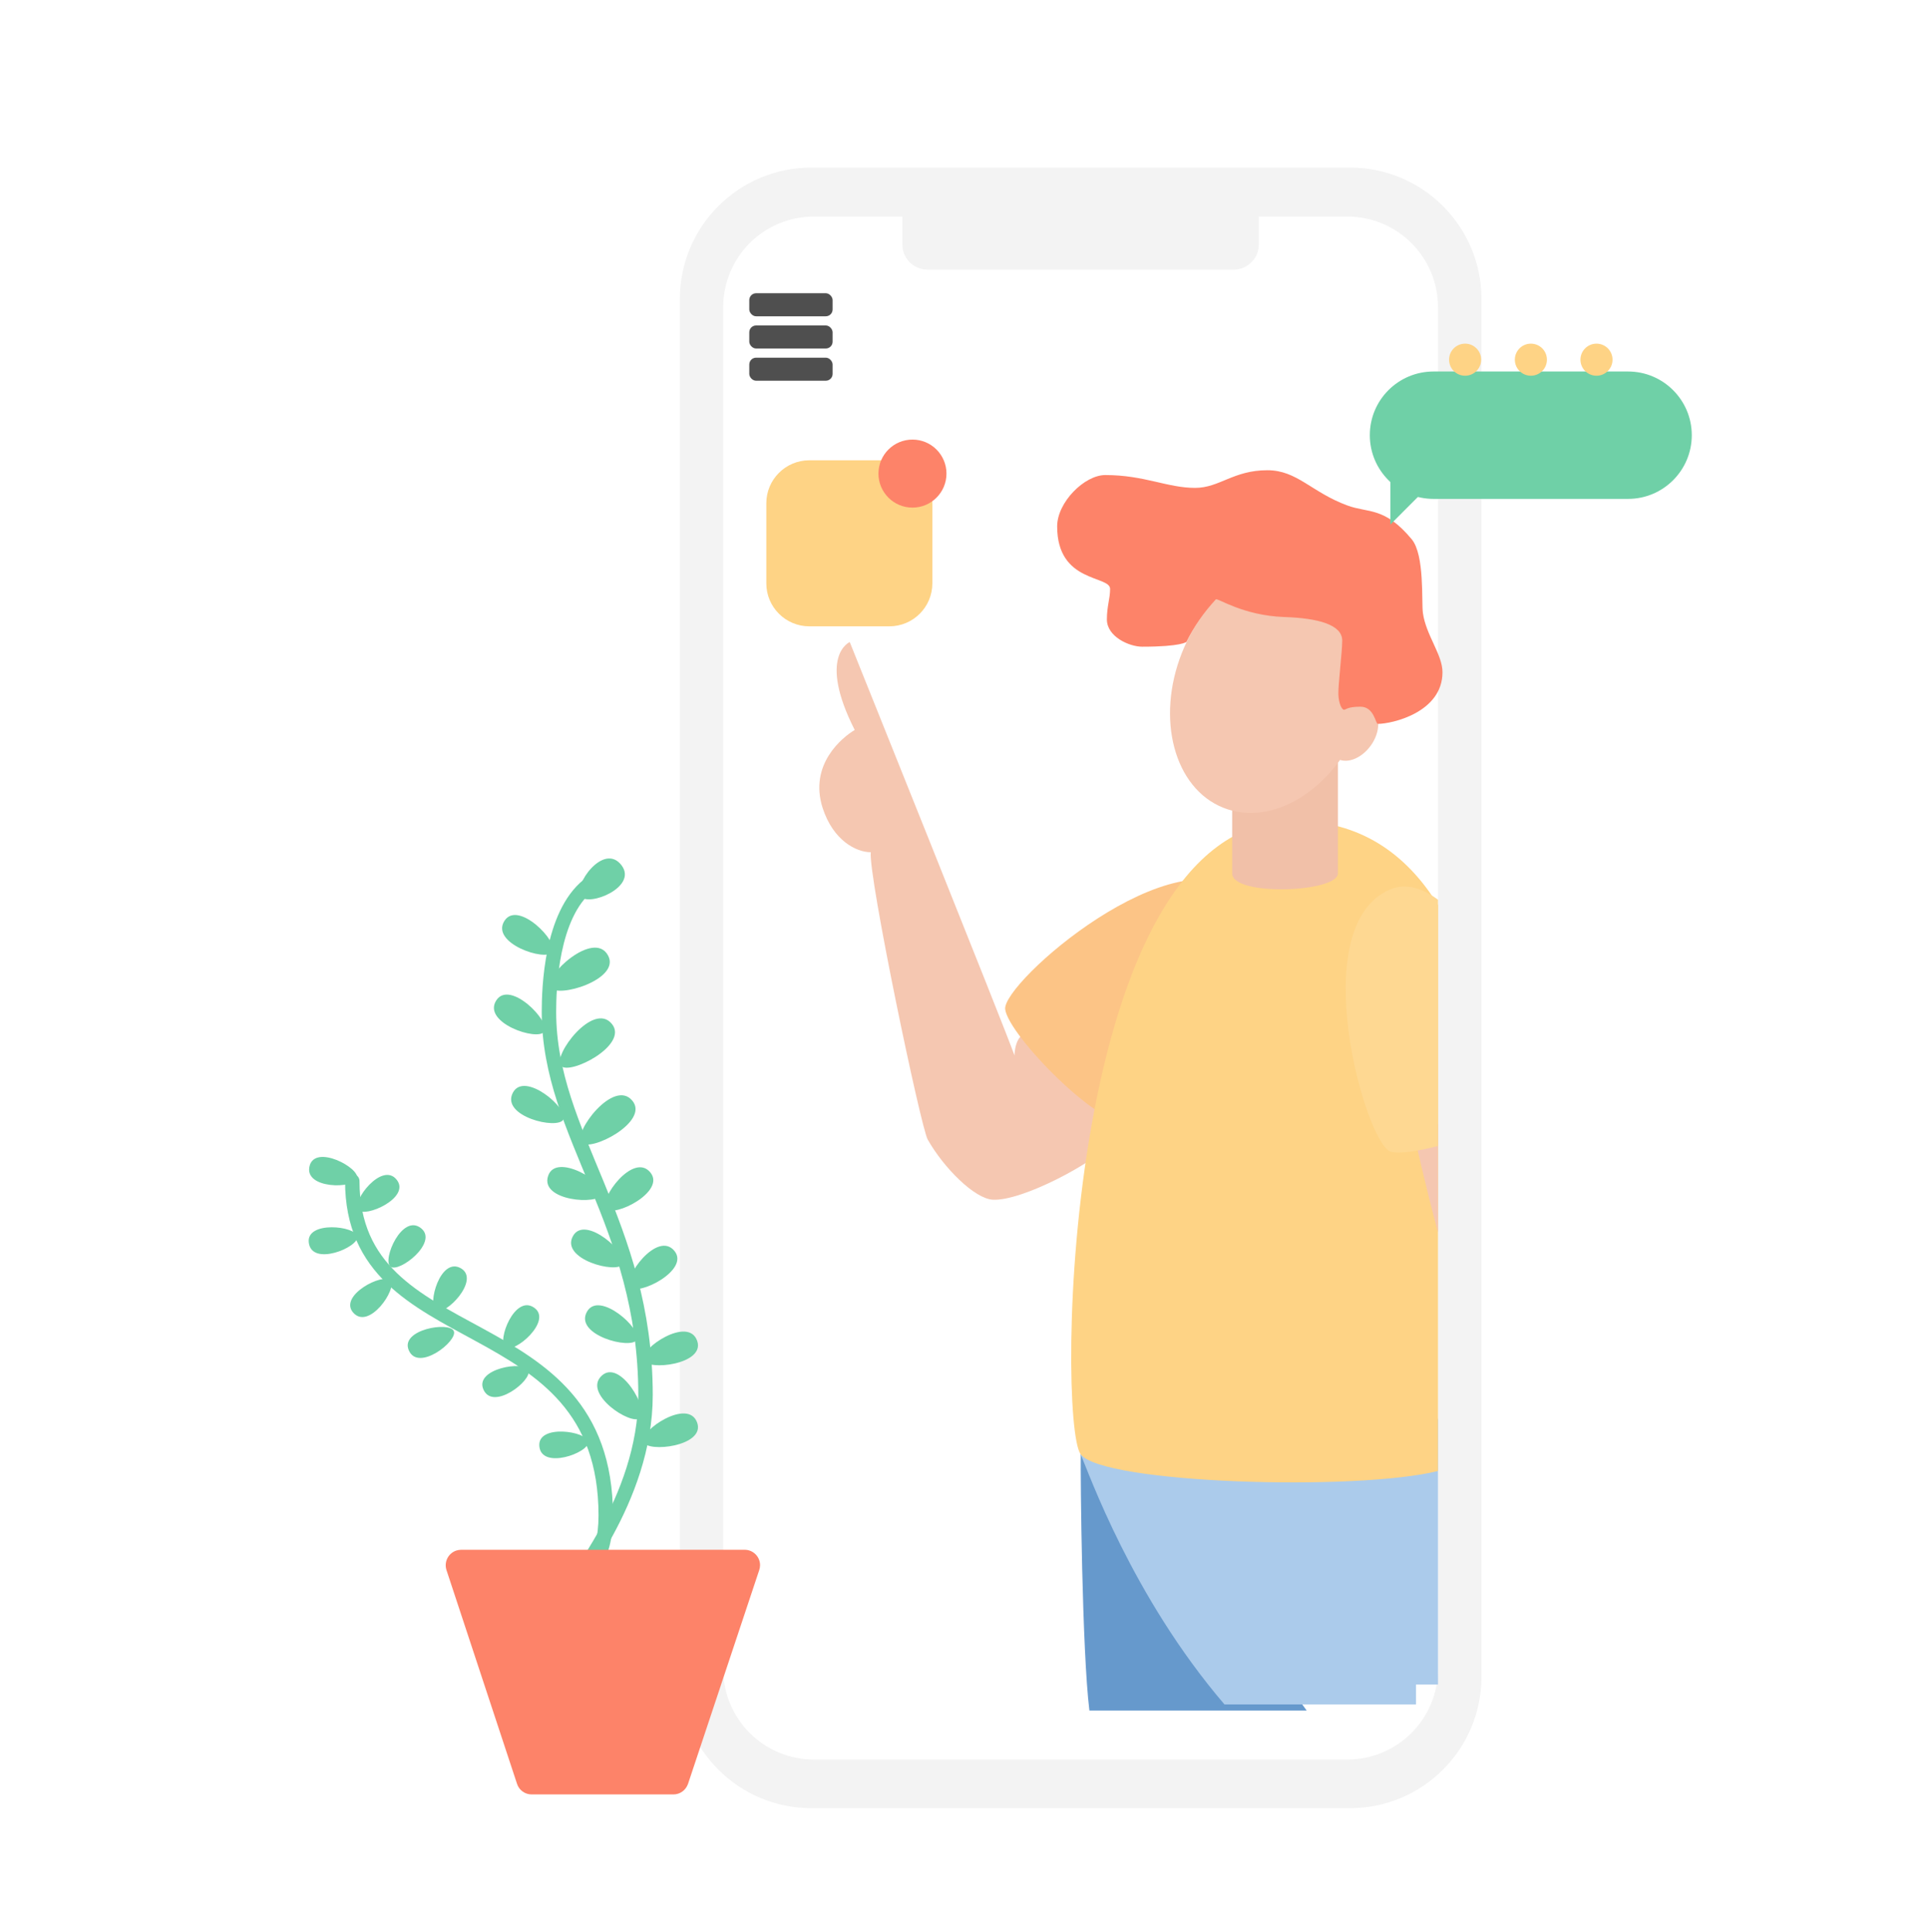 <?xml version="1.0" encoding="UTF-8"?> <svg xmlns="http://www.w3.org/2000/svg" width="497" height="498" viewBox="0 0 497 498" fill="none"> <g clip-path="url(#clip0)"> <g filter="url(#filter0_d)"> <path d="M370.686 233.273V410.139C370.686 423.083 360.224 433.545 347.281 433.545H209.824C196.88 433.545 186.418 423.083 186.418 410.139V59.219C186.418 46.276 196.88 35.813 209.824 35.813H347.281C360.224 35.813 370.686 46.276 370.686 59.219V233.273Z" fill="white"></path> <path d="M239.102 26.55H318.004C321.601 26.55 324.496 29.445 324.496 33.042V43.008C324.496 46.606 321.601 49.501 318.004 49.501H239.102C235.505 49.501 232.61 46.606 232.61 43.008V33.042C232.61 29.486 235.505 26.55 239.102 26.55Z" fill="#F3F3F3"></path> <path d="M348.026 23.2H209.122C190.43 23.2 175.254 38.377 175.254 57.068V412.207C175.254 430.898 190.43 446.075 209.122 446.075H348.026C366.718 446.075 381.894 430.898 381.894 412.207V57.068C381.894 38.377 366.718 23.2 348.026 23.2ZM370.688 410.139C370.688 423.083 360.225 433.545 347.282 433.545H209.825C196.881 433.545 186.419 423.083 186.419 410.139V59.219C186.419 46.275 196.881 35.813 209.825 35.813H347.282C360.225 35.813 370.688 46.275 370.688 59.219V410.139Z" fill="#F3F3F3"></path> <rect x="193.152" y="55.586" width="21.476" height="5.943" rx="1.758" fill="#4F4F4F"></rect> <rect x="193.152" y="63.892" width="21.476" height="5.943" rx="1.758" fill="#4F4F4F"></rect> <rect x="193.152" y="72.197" width="21.476" height="5.943" rx="1.758" fill="#4F4F4F"></rect> </g> <path d="M336.86 440.947L306.466 398.85C306.466 398.85 289.346 375.196 278.594 374.783C278.511 380.986 278.925 425.481 280.827 440.906H336.86V440.947Z" fill="#6699CC"></path> <path d="M365.063 434.207H370.687V365.726L323.296 357.869L278.553 374.824C280.662 379.621 291.786 411.463 315.646 439.335H365.022V434.207H365.063Z" fill="#ABCBEB"></path> <path d="M265.361 266.231C261.515 266.149 261.515 272.062 261.515 272.062C259.654 266.521 219.046 165.496 219.046 165.496C219.046 165.496 210.651 169.052 220.328 188.157C217.185 190.018 208.46 197.007 212.057 208.255C214.787 216.691 220.741 219.668 224.463 219.668C223.843 225.995 237.365 290.63 239.143 293.731C243.279 301.051 251.26 309.032 255.974 309.238C263.5 309.611 282.026 299.727 286.616 294.558C291.207 289.389 272.598 266.356 265.361 266.231Z" fill="#F5C7B1"></path> <path d="M321.271 230.585C302.951 214.251 258.249 253.371 259.117 260.153C259.986 266.934 284.053 291.457 291.124 289.389C298.196 287.321 335.703 243.405 321.271 230.585Z" fill="#FCC486"></path> <path d="M370.687 233.273C362.54 220.082 350.589 211.563 333.469 211.563C274.045 211.563 272.35 366.223 278.553 374.824C284.052 382.433 349.597 384.418 370.687 379.166" fill="#FED385"></path> <path d="M370.687 289.72L364.443 292.284C364.981 294.269 367.379 305.393 370.687 317.674" fill="#F5C7B1"></path> <path d="M370.687 231.909C366.551 228.848 362.333 227.608 358.446 229.221C336.033 238.566 351.995 294.765 358.446 296.833C360.514 297.494 365.228 296.833 370.687 295.385" fill="#FED892"></path> <path d="M344.883 225.127C344.883 230.048 317.631 231.123 317.631 225.127V191.631H344.883V225.127Z" fill="#F1C0A8"></path> <path d="M350.57 186.483C357.35 169.442 352.576 151.541 339.907 146.501C327.237 141.46 311.47 151.188 304.69 168.229C297.91 185.27 302.684 203.171 315.354 208.211C328.023 213.252 343.79 203.524 350.57 186.483Z" fill="#F5C7B1"></path> <path d="M353.367 192.171C355.88 188.662 355.931 184.394 353.48 182.638C351.029 180.883 347.004 182.305 344.491 185.814C341.977 189.323 341.927 193.591 344.378 195.347C346.829 197.102 350.853 195.68 353.367 192.171Z" fill="#F5C7B1"></path> <path d="M371.845 173.27C371.845 168.721 367.586 163.718 366.8 158.011C366.386 155.116 367.296 143.083 363.905 138.989C356.875 130.553 352.74 132.289 347.364 130.305C338.018 126.872 334.421 121.207 326.688 121.207C317.921 121.207 314.364 125.756 308.079 125.756C300.883 125.756 295.011 122.448 284.921 122.448C279.545 122.448 272.515 129.477 272.515 135.68C272.515 150.361 286.162 148.252 286.162 151.808C286.162 154.289 285.335 156.274 285.335 159.665C285.335 164.131 291.124 166.695 294.432 166.695C304.522 166.695 305.846 165.454 305.846 165.454C307.831 161.443 310.395 157.763 313.455 154.496C313.868 154.082 320.402 158.673 331.071 159.045C339.838 159.334 345.999 161.03 345.999 165.124C345.999 168.018 344.924 176.578 345.007 178.977C345.09 181.375 345.917 182.947 346.454 182.947C346.992 182.947 347.281 182.161 350.672 182.161C354.27 182.161 354.559 186.586 355.18 186.586C358.819 186.586 371.845 183.65 371.845 173.27Z" fill="#FD8369"></path> <path d="M208.626 118.643H229.261C235.381 118.643 240.343 123.605 240.343 129.726V150.361C240.343 156.481 235.381 161.443 229.261 161.443H208.626C202.505 161.443 197.543 156.481 197.543 150.361V129.726C197.543 123.605 202.505 118.643 208.626 118.643Z" fill="#FED385"></path> <path d="M235.215 130.842C240.057 130.842 243.982 126.917 243.982 122.075C243.982 117.234 240.057 113.308 235.215 113.308C230.373 113.308 226.448 117.234 226.448 122.075C226.448 126.917 230.373 130.842 235.215 130.842Z" fill="#FD8369"></path> <g filter="url(#filter1_d)"> <path d="M369.529 75.76H419.69C428.747 75.76 436.107 83.121 436.107 92.177C436.107 101.233 428.747 108.594 419.69 108.594H369.529C360.473 108.594 353.112 101.233 353.112 92.177C353.112 83.079 360.473 75.76 369.529 75.76Z" fill="#6FD0A7"></path> <path d="M372.63 100.944L358.405 86.677V115.211L372.63 100.944Z" fill="#6FD0A7"></path> </g> <path d="M377.676 96.85C379.96 96.85 381.811 94.999 381.811 92.715C381.811 90.431 379.96 88.579 377.676 88.579C375.392 88.579 373.541 90.431 373.541 92.715C373.541 94.999 375.392 96.85 377.676 96.85Z" fill="#FED385"></path> <path d="M394.631 96.85C396.915 96.85 398.766 94.999 398.766 92.715C398.766 90.431 396.915 88.579 394.631 88.579C392.347 88.579 390.495 90.431 390.495 92.715C390.495 94.999 392.347 96.85 394.631 96.85Z" fill="#FED385"></path> <path d="M411.543 96.85C413.827 96.85 415.679 94.999 415.679 92.715C415.679 90.431 413.827 88.579 411.543 88.579C409.26 88.579 407.408 90.431 407.408 92.715C407.408 94.999 409.26 96.85 411.543 96.85Z" fill="#FED385"></path> <path d="M145.19 409.147C151.351 406.5 156.148 402.407 156.148 390.621C156.148 335.415 90.811 350.302 90.811 304.442" stroke="#6FD0A7" stroke-width="3.722" stroke-miterlimit="10" stroke-linecap="round"></path> <path d="M102.307 304.152C105.863 308.784 93.995 314.035 92.299 311.844C90.604 309.652 98.543 299.231 102.307 304.152Z" fill="#6FD0A7"></path> <path d="M160.201 223.018C164.502 228.642 151.765 233.769 149.697 231.082C147.63 228.394 155.569 216.98 160.201 223.018Z" fill="#6FD0A7"></path> <path d="M156.728 246.258C160.16 252.461 143.495 257.465 141.841 254.487C140.186 251.51 153.089 239.6 156.728 246.258Z" fill="#6FD0A7"></path> <path d="M157.719 263.916C162.227 269.374 146.719 277.314 144.569 274.709C142.419 272.104 152.922 258.044 157.719 263.916Z" fill="#6FD0A7"></path> <path d="M163.013 283.724C167.52 289.182 152.013 297.122 149.863 294.517C147.712 291.912 158.216 277.893 163.013 283.724Z" fill="#6FD0A7"></path> <path d="M167.644 302.208C171.738 307.171 158.174 313.953 156.231 311.554C154.287 309.156 163.261 296.874 167.644 302.208Z" fill="#6FD0A7"></path> <path d="M173.847 322.43C177.941 327.392 164.377 334.174 162.434 331.776C160.49 329.377 169.464 317.096 173.847 322.43Z" fill="#6FD0A7"></path> <path d="M79.811 300.513C81.299 294.889 92.754 301.009 92.051 303.739C91.348 306.468 78.239 306.55 79.811 300.513Z" fill="#6FD0A7"></path> <path d="M79.604 320.321C78.86 314.573 91.803 315.979 92.134 318.75C92.465 321.52 80.39 326.524 79.604 320.321Z" fill="#6FD0A7"></path> <path d="M91.018 338.31C87.254 333.885 98.833 327.971 100.653 330.08C102.472 332.189 95.07 343.024 91.018 338.31Z" fill="#6FD0A7"></path> <path d="M105.367 348.027C103.092 342.693 115.912 340.543 116.987 343.106C118.062 345.67 107.765 353.734 105.367 348.027Z" fill="#6FD0A7"></path> <path d="M124.596 358.118C122.321 352.783 135.141 350.633 136.216 353.197C137.291 355.76 127.035 363.824 124.596 358.118Z" fill="#6FD0A7"></path> <path d="M139.028 372.756C138.532 366.967 151.393 368.911 151.641 371.681C151.889 374.452 139.566 378.959 139.028 372.756Z" fill="#6FD0A7"></path> <path d="M108.551 316.599C113.1 320.238 102.845 328.219 100.653 326.483C98.461 324.746 103.672 312.671 108.551 316.599Z" fill="#6FD0A7"></path> <path d="M118.848 326.938C123.852 329.915 114.837 339.219 112.439 337.813C110.04 336.407 113.514 323.795 118.848 326.938Z" fill="#6FD0A7"></path> <path d="M137.746 337.11C142.46 340.501 132.577 348.979 130.303 347.324C128.028 345.67 132.701 333.471 137.746 337.11Z" fill="#6FD0A7"></path> <path d="M146.347 411.297C146.347 408.94 166.404 386.94 166.404 359.606C166.404 315.028 141.509 292.697 141.509 260.856C141.509 254.818 142.047 235.878 151.641 228.187" stroke="#6FD0A7" stroke-width="3.722" stroke-miterlimit="10" stroke-linecap="round"></path> <path d="M173.599 462.534H137.043C135.348 462.534 133.818 461.458 133.28 459.804L115.085 404.681C114.423 402.613 115.54 400.38 117.608 399.677C118.021 399.553 118.435 399.47 118.848 399.47H191.96C194.152 399.47 195.93 401.249 195.93 403.44C195.93 403.854 195.847 404.267 195.723 404.681L177.362 459.804C176.783 461.458 175.295 462.534 173.599 462.534Z" fill="#FD8369"></path> <path d="M179.719 345.629C181.87 351.708 166.817 353.445 165.825 350.55C164.832 347.655 177.445 339.095 179.719 345.629Z" fill="#6FD0A7"></path> <path d="M155.156 354.561C159.911 350.261 167.355 363.452 165.039 365.52C162.723 367.587 150.028 359.193 155.156 354.561Z" fill="#6FD0A7"></path> <path d="M151.31 338.103C154.453 332.52 165.659 342.693 164.171 345.339C162.682 347.986 147.919 344.099 151.31 338.103Z" fill="#6FD0A7"></path> <path d="M147.712 318.584C150.855 313.002 162.062 323.174 160.573 325.821C159.084 328.468 144.321 324.58 147.712 318.584Z" fill="#6FD0A7"></path> <path d="M141.303 303.077C143.37 296.957 156.273 304.855 155.28 307.791C154.288 310.727 139.07 309.569 141.303 303.077Z" fill="#6FD0A7"></path> <path d="M132.205 281.656C135.224 275.949 146.678 285.833 145.231 288.562C143.784 291.291 129.021 287.776 132.205 281.656Z" fill="#6FD0A7"></path> <path d="M127.946 257.837C131.461 252.461 142.006 263.337 140.31 265.901C138.615 268.465 124.183 263.626 127.946 257.837Z" fill="#6FD0A7"></path> <path d="M130.055 237.326C133.57 231.95 144.115 242.826 142.419 245.39C140.724 247.953 126.291 243.115 130.055 237.326Z" fill="#6FD0A7"></path> <path d="M179.719 366.719C181.87 372.798 166.817 374.535 165.825 371.64C164.832 368.745 177.445 360.227 179.719 366.719Z" fill="#6FD0A7"></path> </g> <defs> <filter id="filter0_d" x="125.254" y="-6.8" width="306.64" height="522.875" filterUnits="userSpaceOnUse" color-interpolation-filters="sRGB"> <feFlood flood-opacity="0" result="BackgroundImageFix"></feFlood> <feColorMatrix in="SourceAlpha" type="matrix" values="0 0 0 0 0 0 0 0 0 0 0 0 0 0 0 0 0 0 127 0"></feColorMatrix> <feOffset dy="20"></feOffset> <feGaussianBlur stdDeviation="25"></feGaussianBlur> <feColorMatrix type="matrix" values="0 0 0 0 0 0 0 0 0 0 0 0 0 0 0 0 0 0 0.2 0"></feColorMatrix> <feBlend mode="normal" in2="BackgroundImageFix" result="effect1_dropShadow"></feBlend> <feBlend mode="normal" in="SourceGraphic" in2="effect1_dropShadow" result="shape"></feBlend> </filter> <filter id="filter1_d" x="303.112" y="45.76" width="182.995" height="139.451" filterUnits="userSpaceOnUse" color-interpolation-filters="sRGB"> <feFlood flood-opacity="0" result="BackgroundImageFix"></feFlood> <feColorMatrix in="SourceAlpha" type="matrix" values="0 0 0 0 0 0 0 0 0 0 0 0 0 0 0 0 0 0 127 0"></feColorMatrix> <feOffset dy="20"></feOffset> <feGaussianBlur stdDeviation="25"></feGaussianBlur> <feColorMatrix type="matrix" values="0 0 0 0 0 0 0 0 0 0 0 0 0 0 0 0 0 0 0.1 0"></feColorMatrix> <feBlend mode="normal" in2="BackgroundImageFix" result="effect1_dropShadow"></feBlend> <feBlend mode="normal" in="SourceGraphic" in2="effect1_dropShadow" result="shape"></feBlend> </filter> <clipPath id="clip0"> <rect width="496.235" height="496.235" fill="white" transform="translate(0 0.87)"></rect> </clipPath> </defs> </svg> 